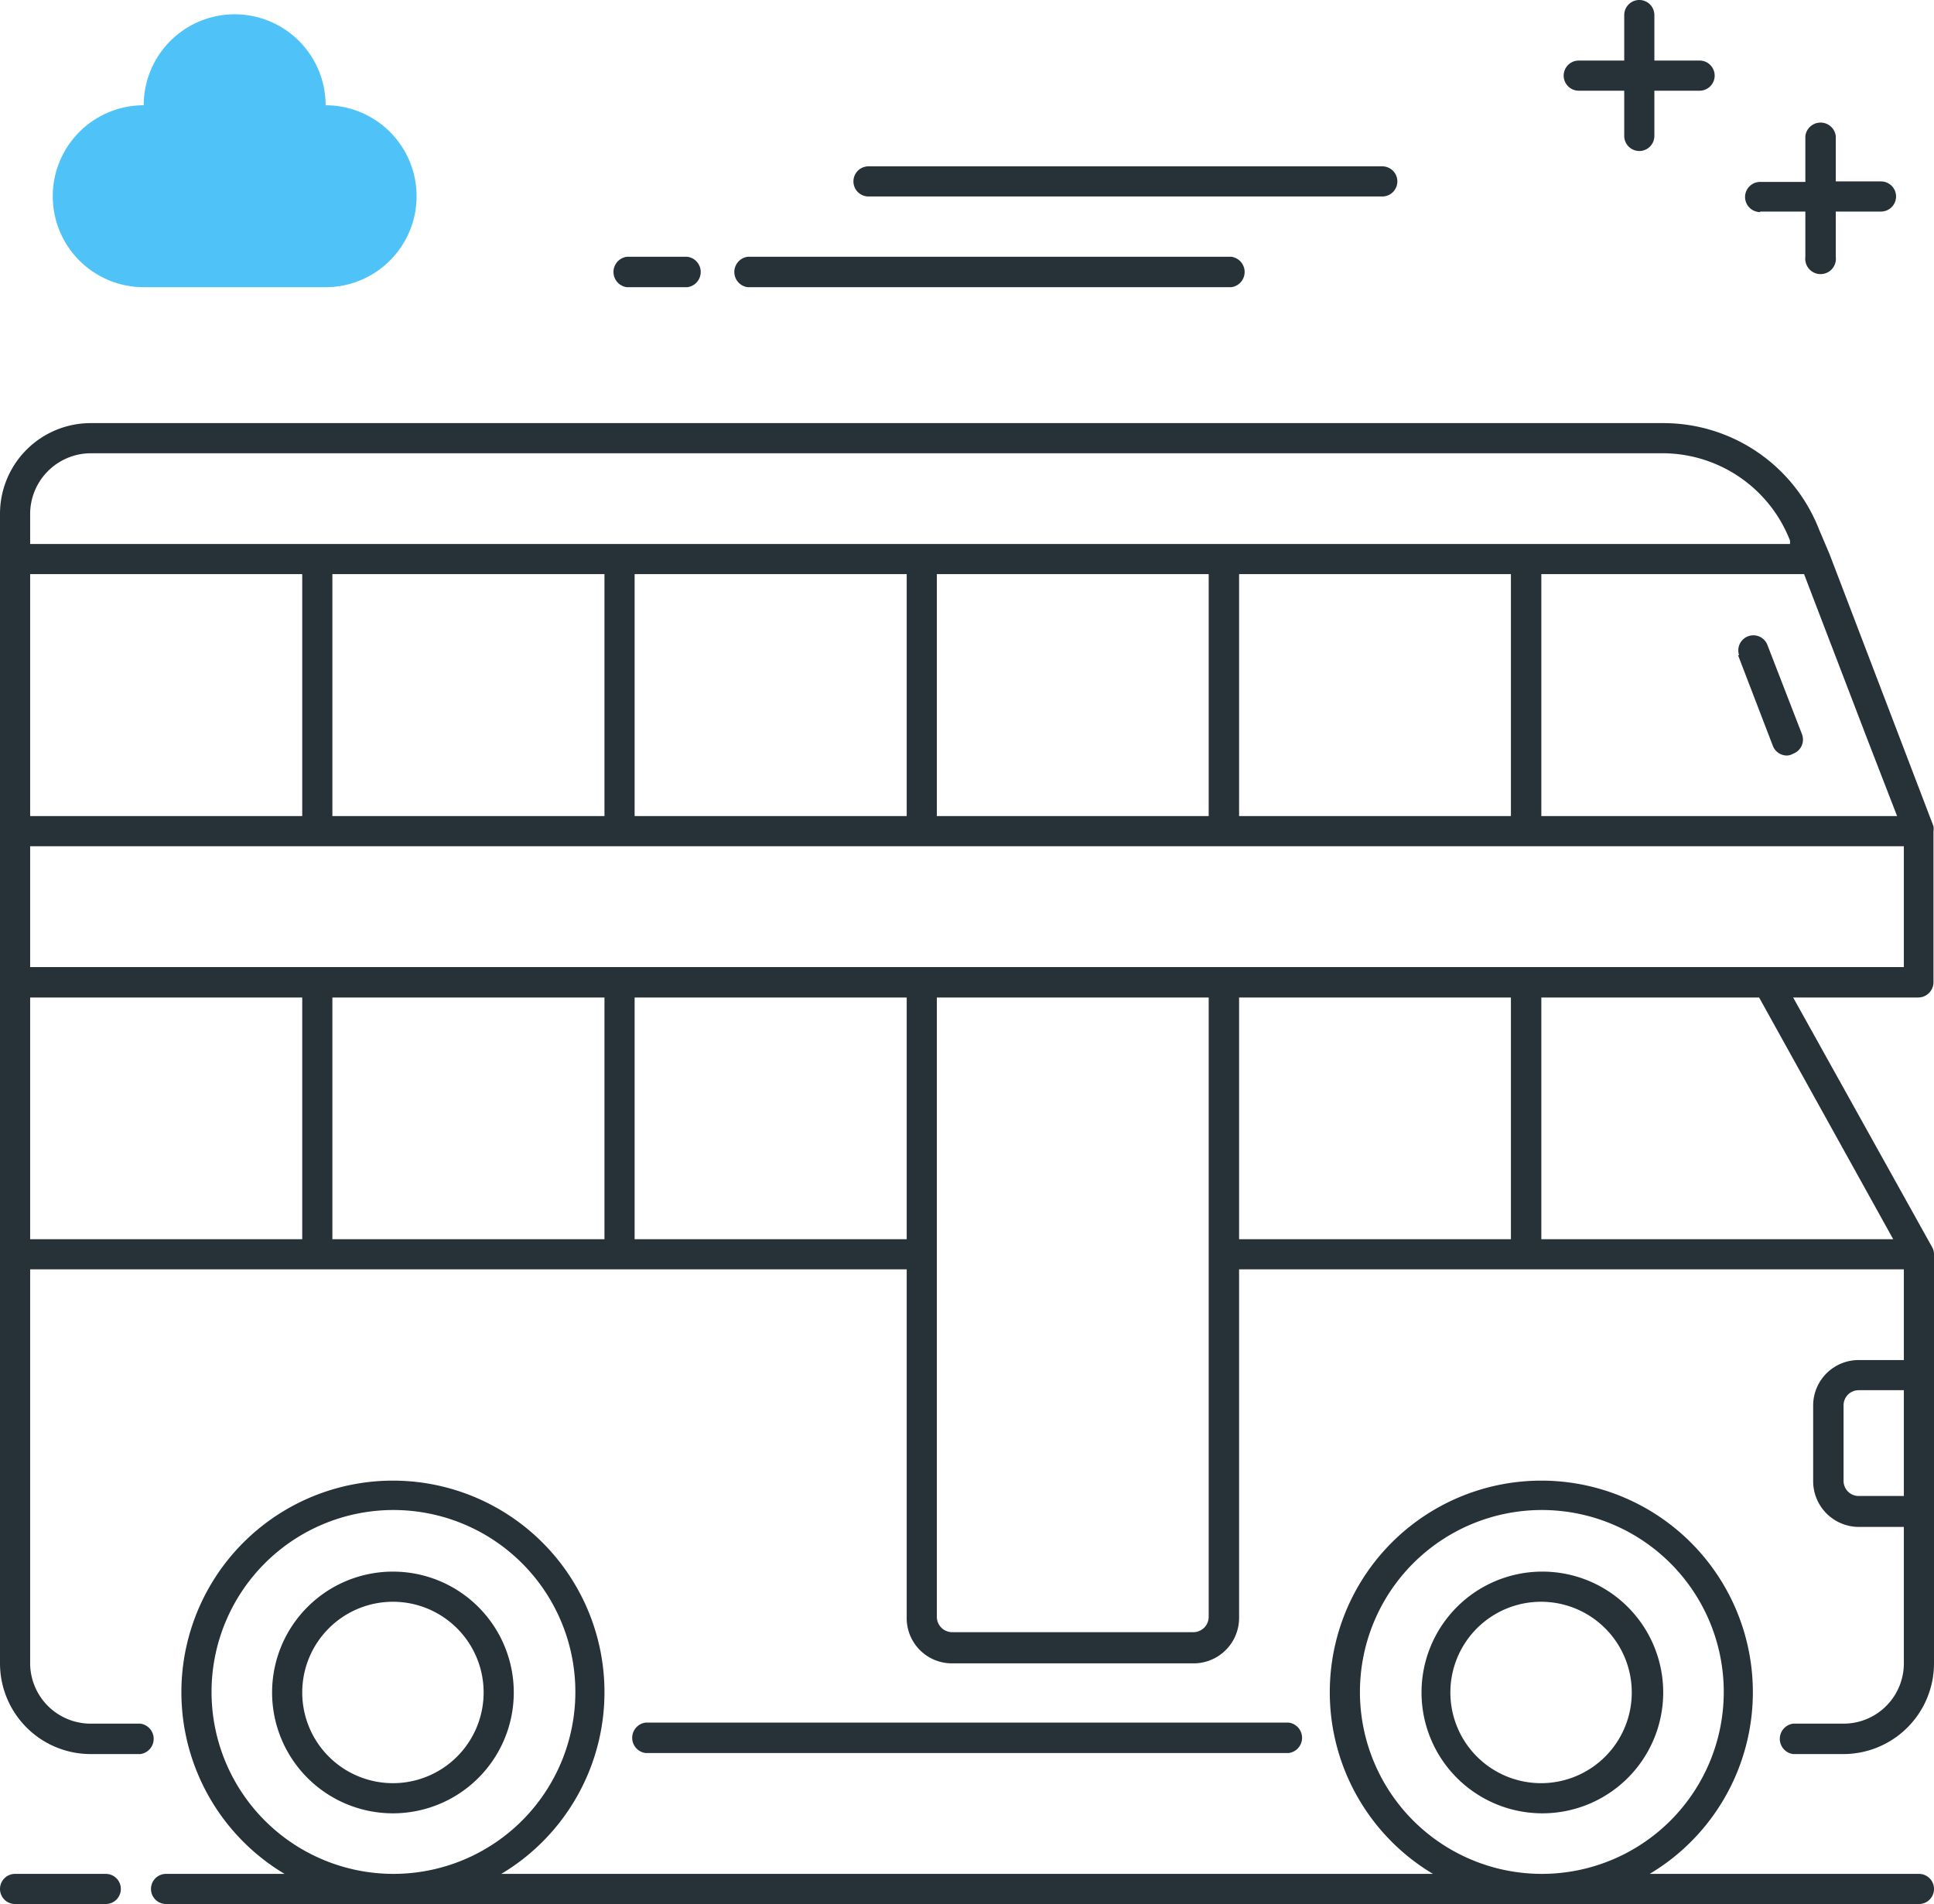 <svg xmlns="http://www.w3.org/2000/svg" viewBox="0 0 74.42 73.26"><defs><style>.cls-1{fill:#263238;}.cls-2{fill:#4fc3f7;}</style></defs><g id="图层_2" data-name="图层 2"><g id="图层_2-2" data-name="图层 2"><g id="图层_278" data-name="图层 278"><path class="cls-1" d="M4.07,72.1H.58a.58.58,0,0,0,0,1.16H4.07a.58.58,0,1,0,0-1.16Z"/><path class="cls-1" d="M73.84,72.1H63.48a8.14,8.14,0,1,0-8.34,0H19.29a8.14,8.14,0,1,0-8.34,0H6.39a.58.58,0,0,0,0,1.16H73.84a.58.58,0,1,0,0-1.16Zm-65.7-7a7,7,0,1,1,7,7A7,7,0,0,1,8.14,65.12Zm44.19,0a7,7,0,1,1,7,7A7,7,0,0,1,52.33,65.12Z"/><path class="cls-1" d="M59.31,60.47A4.65,4.65,0,1,0,64,65.12,4.65,4.65,0,0,0,59.31,60.47Zm0,8.14a3.49,3.49,0,1,1,3.48-3.49A3.49,3.49,0,0,1,59.31,68.61Z"/><path class="cls-1" d="M49.59,67.45a.59.59,0,0,0,0-1.17H24.84a.59.59,0,0,0,0,1.17Z"/><path class="cls-1" d="M15.12,60.47a4.65,4.65,0,1,0,4.65,4.65A4.65,4.65,0,0,0,15.12,60.47Zm0,8.14a3.49,3.49,0,1,1,3.49-3.49A3.49,3.49,0,0,1,15.12,68.61Z"/><path class="cls-1" d="M74.42,48.27h0a.53.53,0,0,0-.07-.28L69,38.38h4.82a.59.59,0,0,0,.58-.59V32a.76.76,0,0,0,0-.21l-4-10.47h0L70,20.38a6.43,6.43,0,0,0-6-4.1H3.49A3.49,3.49,0,0,0,0,19.77V64a3.49,3.49,0,0,0,3.49,3.49H5.4a.59.59,0,0,0,0-1.17H3.49A2.33,2.33,0,0,1,1.16,64V48.84H34.89V62.21A1.74,1.74,0,0,0,36.63,64h9.3a1.75,1.75,0,0,0,1.75-1.75V48.84H73.26v3.49H71.52a1.75,1.75,0,0,0-1.75,1.74V57a1.76,1.76,0,0,0,1.75,1.75h1.74V64a2.32,2.32,0,0,1-2.32,2.32H69a.59.59,0,0,0,0,1.17h1.91A3.49,3.49,0,0,0,74.42,64V48.27ZM68,37.21H1.16V32.56h72.1v4.65ZM12.79,38.38H23.26v9.3H12.79ZM1.16,22.09H11.63V31.4H1.16Zm22.1,0V31.4H12.79V22.09Zm11.63,0V31.4H24.42V22.09Zm11.62,0V31.4H36.05V22.09Zm11.63,0V31.4H47.68V22.09Zm11.28,0,2.48,6.47L73,31.4H59.31V22.09ZM3.49,17.44H64a5.27,5.27,0,0,1,4.88,3.36l0,.13H1.16V19.77A2.34,2.34,0,0,1,3.49,17.44ZM1.16,38.38H11.63v9.3H1.16Zm23.26,9.3v-9.3H34.89v9.3ZM46.51,62.21a.59.59,0,0,1-.58.59h-9.3a.59.59,0,0,1-.58-.59V38.38H46.51Zm1.17-23.83H58.14v9.3H47.68Zm11.63,9.3v-9.3h8.38l5.16,9.3Zm12.21,9.88a.58.58,0,0,1-.58-.58V54.07a.58.58,0,0,1,.58-.58h1.74v4.07Z"/><path class="cls-1" d="M66.88,25.21l1.34,3.49a.58.58,0,0,0,.54.37A.52.52,0,0,0,69,29a.58.58,0,0,0,.34-.75L68,24.79a.58.58,0,0,0-1.08.42Z"/><path class="cls-1" d="M24.12,11.05h2.33a.59.59,0,0,0,0-1.17H24.12a.59.59,0,0,0,0,1.17Z"/><path class="cls-1" d="M28.77,11.05H47.38a.59.59,0,0,0,0-1.17H28.77a.59.59,0,0,0,0,1.17Z"/><path class="cls-1" d="M33.42,7.56H53.19a.58.58,0,1,0,0-1.16H33.42a.58.58,0,1,0,0,1.16Z"/><path class="cls-2" d="M5.53,11.05h7a3.49,3.49,0,0,0,0-7,3.49,3.49,0,0,0-7,0,3.49,3.49,0,0,0,0,7Z"/><path class="cls-1" d="M60.75,3.49H62.5V5.23a.58.58,0,1,0,1.16,0V3.49H65.4a.58.58,0,0,0,0-1.16H63.66V.58a.58.58,0,1,0-1.16,0V2.33H60.75a.58.58,0,1,0,0,1.16Z"/><path class="cls-1" d="M67.73,8.14h1.74V9.88a.59.59,0,1,0,1.17,0V8.14h1.74a.58.58,0,1,0,0-1.16H70.64V5.23a.59.59,0,0,0-1.17,0V7H67.73a.58.58,0,1,0,0,1.16Z"/></g></g></g></svg>